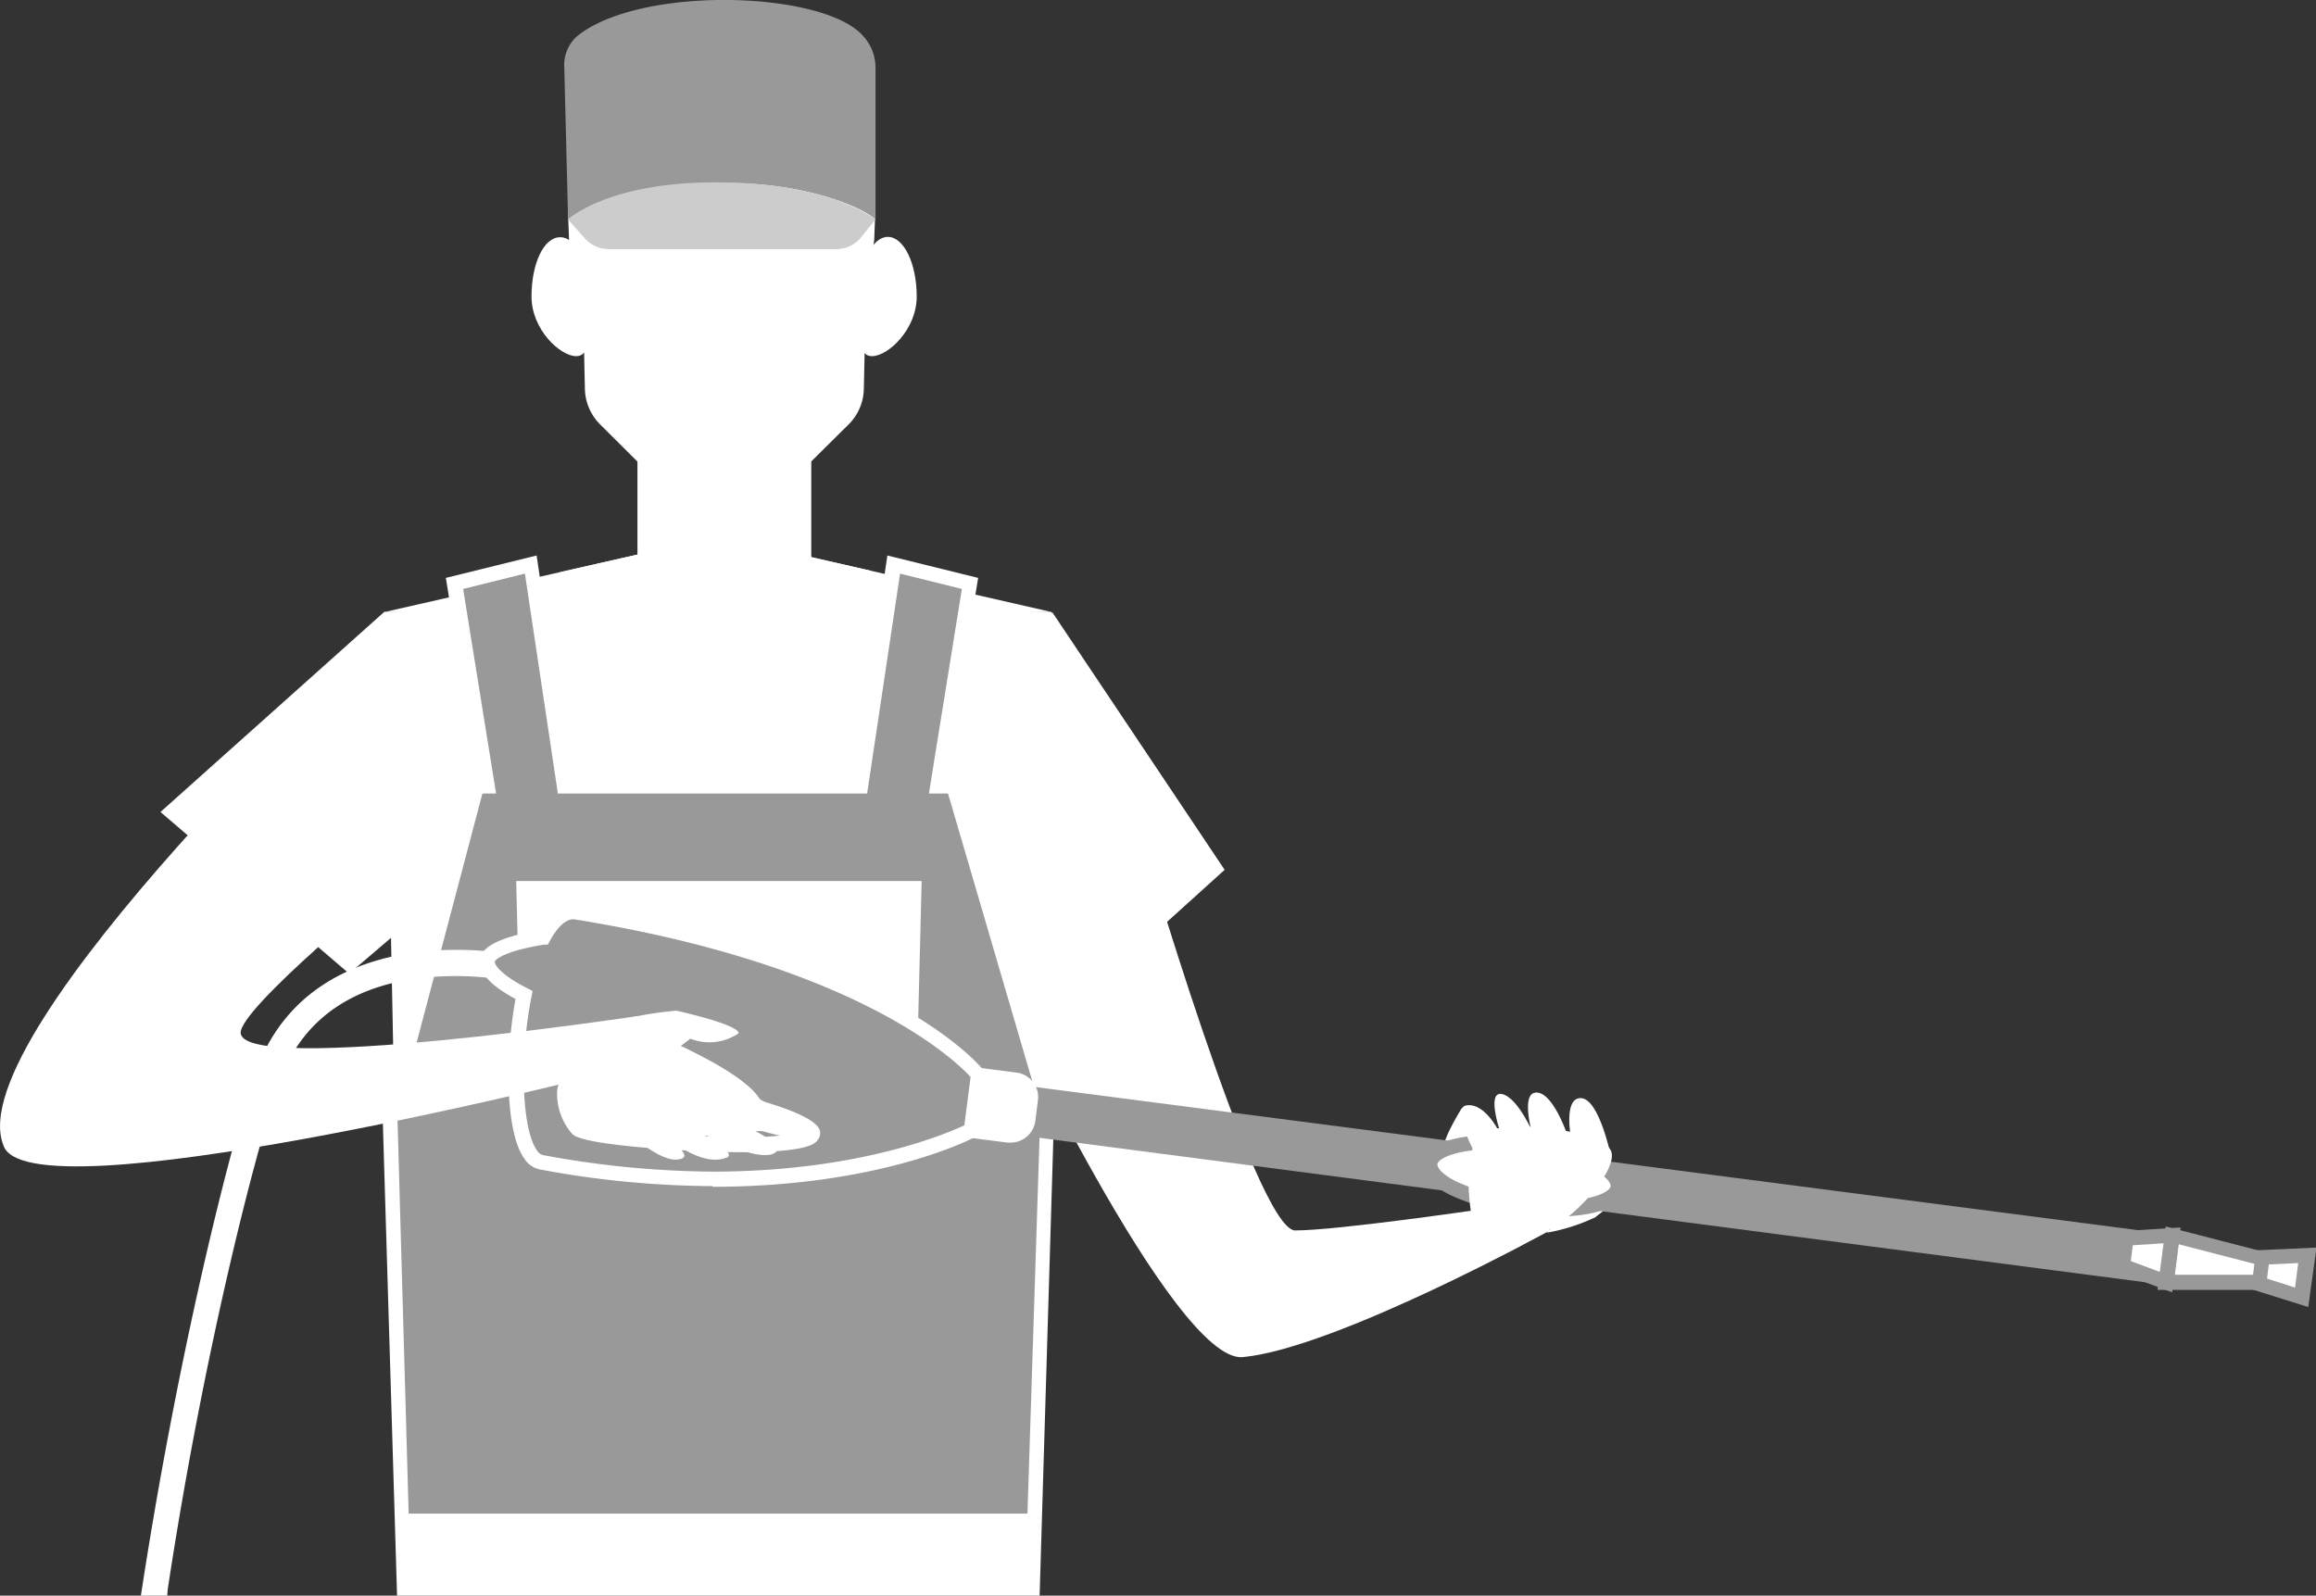 <svg viewBox="0 0 140.57 96.86" xmlns="http://www.w3.org/2000/svg"><rect x="0" y="0" width="140.57" height="96.86" fill="#333333" stroke="none"/><path d="m93.87 74.83a11.51 11.51 0 0 0 2.94-.93c.52-.4 2.53-1.93 2.08-2.21a2.75 2.75 0 0 0 -2.73.72c-.7.85-2.29 2.42-2.29 2.42" fill="#fff"/><path d="m88.74 67.24s-1.54 2.45-1 2.62 2-.84 2-.84z" fill="#fff"/><path d="m69.17 50.48s7.06 24.21 9.44 24.21c2.56 0 11.33-1.29 11.33-1.29l4.17 1.27s-13 7.17-18.68 7.71c-4.18.39-14.73-22.16-14.73-22.16z" fill="#fff"/><path d="m23.34 37.15 20.29-4.61 20.19 4.61z" fill="#fff"/><path d="m63.82 37.15c-15.75-.46-24.74-.65-40.48 0l1.15 57.93h38.18z" fill="#fff"/><path d="m57.87 47.72h-.96l2-12.31-4.63-1.14-2.03 13.45h-18l-2.03-13.45-4.63 1.14 2 12.31h-.64l-5.28 19.93.82 28.76h38.18l.93-29.19z" fill="#999"/><path d="m63.1 96.86h-39l-.88-29.26 5.38-20.33h.46l-2-12.19 5.51-1.36 2 13.55h17.29l2-13.55 5.51 1.36-2 12.19h.78l5.84 19.89v.07zm-38.18-.86h37.31l.92-28.68-5.61-19.15h-1.16l2-12.42-3.75-.93-2 13.35h-18.77l-2-13.35-3.75.93 2 12.42h-.83l-5.16 19.54z" fill="#fff"/><path d="m34 34.73s9.59 5.32 18.87-.08l-9.23-2.11z" fill="#fff"/><path d="m38.69 24.87h10.55v9.4h-10.55z" fill="#fff"/><path d="m55.56 68.66h-23.85l-.38-15.18h24.61z" fill="#fff"/><path d="m24.45 96.41h38.26l.14-4.53h-38.53z" fill="#fff"/><path d="m35.76 18c0 2 .18 3.62-.79 3.62s-2.71-1.62-2.71-3.62.74-3.6 1.74-3.6 1.76 1.6 1.76 3.6" fill="#fff"/><path d="m52.15 18c0 2-.19 3.62.78 3.62s2.71-1.62 2.71-3.62-.78-3.62-1.75-3.62-1.74 1.62-1.74 3.62" fill="#fff"/><path d="m63.86 37.15 10.47 15.65-11 9.94s-4.44-20.51.55-25.59" fill="#fff"/><path d="m9.77 96.41c2.27-15 5.65-27.9 6.92-31.2 3.31-8.51 14.45-6.09 14.56-6.07l.16-.68c-.12 0-11.87-2.58-15.37 6.5-1.28 3.32-4.68 16.3-7 31.45z" fill="#fff"/><path d="m10.15 96.86h-1.6l.08-.51c2.37-15.35 5.75-28.35 6.99-31.55 2.39-6.21 8.57-7.14 12-7.14a18.42 18.42 0 0 1 3.86.37l.43.1-.35 1.54-.44-.09a18 18 0 0 0 -3.5-.33c-3.73 0-8.59 1.07-10.54 6.13-1.22 3.15-4.6 15.91-6.9 31.1z" fill="#fff"/><path d="m95.53 36.53h2.1v70.71h-2.1z" fill="#999" transform="matrix(.128 -.992 .992 .128 12.92 158.46)"/><path d="m131.9 78h-.44l-70.58-9.22.39-3 .44.06 70.57 9.16zm-70.01-10 69.24 9 .15-1.19-69.28-9z" fill="#999"/><path d="m57.77 68.45 3.44.45a1.05 1.05 0 0 0 1.18-.9l.17-1.28a1.06 1.06 0 0 0 -.91-1.18l-3.44-.44z" fill="#fff"/><path d="m61.35 69.36h-.19l-3.89-.5.55-4.25 3.89.5a1.5 1.5 0 0 1 1.29 1.66l-.16 1.28a1.52 1.52 0 0 1 -1.49 1.31m-3.08-1.29 3.08.39a.61.61 0 0 0 .6-.53l.16-1.28a.58.58 0 0 0 -.12-.44.59.59 0 0 0 -.4-.23l-3-.39z" fill="#fff"/><path d="m86.8 70.62c-.14 1 2.32 2.23 5.48 2.64s5.83-.11 6-1.16-2.32-2.24-5.48-2.64-5.84.11-6 1.16" fill="#fff"/><path d="m94.37 73.85a16 16 0 0 1 -2.15-.15 13.67 13.67 0 0 1 -4.11-1.12c-1.57-.75-1.82-1.51-1.76-2 .14-1.06 1.76-1.69 4.33-1.69a17.89 17.89 0 0 1 2.15.14 13.84 13.84 0 0 1 4.11 1.12c1.57.76 1.82 1.52 1.75 2-.14 1.06-1.75 1.7-4.32 1.7m-3.69-4.09c-2.26 0-3.39.55-3.44.92 0 .17.22.6 1.26 1.09a12.86 12.86 0 0 0 3.83 1 16 16 0 0 0 2 .14c2.26 0 3.38-.54 3.43-.91 0-.18-.21-.6-1.25-1.1a12.94 12.94 0 0 0 -3.84-1 16 16 0 0 0 -2-.14" fill="#999"/><path d="m139.72 78.75-2.91-.91.19-1.5 3.05-.14z" fill="#fff"/><path d="m140.1 79.34-3.79-1.19.29-2.24 4-.18zm-2.8-1.82 2 .64.19-1.49-2.14.1z" fill="#999"/><path d="m131.46 77.83 5.65.02.19-1.44-5.47-1.42z" fill="#fff"/><path d="m137.51 78.3h-6.56l.5-3.85 6.34 1.64zm-5.51-.92h4.75l.08-.66-4.59-1.19z" fill="#999"/><path d="m128.84 76.84 2.62.99.37-2.84-2.77.18z" fill="#fff"/><path d="m131.84 78.45-3.49-1.31.31-2.4 3.69-.23zm-2.51-1.9 1.76.66.23-1.74-1.87.12z" fill="#999"/><path d="m34.88 55.35c-.75 0-1.39.61-1.92 1.58-1.12.18-3.25.62-3.35 1.44s1.31 1.61 2.2 2.06c-.87 4.35-.59 9.95 1.1 10.17 16.56 3 26-2 26-2l.44-3.36s-5.35-6.83-24.47-9.89m.18 13.19c-.61-.67-1.37-2.45-.3-3.06s14.24 1.85 14.55 3.27-13.65.47-14.25-.21" fill="#999"/><path d="m43.25 72a58.11 58.11 0 0 1 -10.42-1 1.46 1.46 0 0 1 -1-.66c-1.17-1.62-1.18-6.22-.54-9.7-1.54-.83-2.24-1.61-2.15-2.36 0-.31.15-1.22 3.52-1.8a2.65 2.65 0 0 1 2.18-1.62c19.16 3.14 24.65 9.82 24.88 10.14l.12.15-.49 3.78-.21.11c-.23.12-5.8 3-15.89 3m-8.44-16.24c-.6 0-1.12.73-1.45 1.34l-.11.2h-.22c-2.37.38-3 .9-3 1.06s.36.78 2 1.6l.3.16-.07.33c-.74 3.7-.59 8.06.33 9.34a.64.64 0 0 0 .38.29 57.85 57.85 0 0 0 10.29 1c8.82 0 14.18-2.3 15.27-2.81l.38-2.93c-.9-1-6.93-6.84-24.09-9.58m10.18 14.14c-2.77 0-9.61-.38-10.26-1.1a3.68 3.68 0 0 1 -.92-2.67 1.46 1.46 0 0 1 .74-1.08 1.93 1.93 0 0 1 .94-.15c2.3 0 13.93 1.91 14.27 3.73a.7.7 0 0 1 -.15.55c-.18.21-.6.72-4.62.72m-9.5-4.11a1.5 1.5 0 0 0 -.51 0 .59.59 0 0 0 -.29.44 2.88 2.88 0 0 0 .71 1.92 49.58 49.58 0 0 0 9.59.81 13.3 13.3 0 0 0 3.78-.32c-1.23-1-10.27-2.89-13.28-2.89" fill="#fff"/><path d="m23.36 38.46s-25.86 24.16-23.16 31.04c1.31 4.5 35.55-4.11 35.55-4.11l2.94-3.71s-23.69 3.56-24.08 1.06c-.21-1.44 9.39-9.26 9.39-9.26z" fill="#fff"/><path d="m23.36 37.11-13.62 12.18 11.45 9.81 2.81-2.4s4.31-14.51-.68-19.59" fill="#fff"/><path d="m52.43 23.61a3.11 3.11 0 0 1 -.92 2.15l-4.33 4.29a2.67 2.67 0 0 1 -1.88.78h-2.68a2.67 2.67 0 0 1 -1.89-.78l-4.31-4.29a3.15 3.15 0 0 1 -.92-2.15l-.39-18.06h17.72z" fill="#fff"/><path d="m36.47 12.01v6.59h-1.36l-.57-4.03-.07-1.82z" fill="#fff"/><path d="m51.13 12.01v6.59h1.36l.57-4.03.07-1.82z" fill="#fff"/><path d="m34.48 13.33-.23-9.2a2.35 2.35 0 0 1 .75-1.91c3.82-3.14 15.09-2.78 17.42 0a2.85 2.85 0 0 1 .72 1.92v9.18c-1.23-1.06-5.19-2.33-9.44-2.19-3.93-.08-7.37.77-9.21 2.19" fill="#999"/><path d="m34.48 13.33 1 1.12a1.94 1.94 0 0 0 1.46.67h13.83a1.92 1.92 0 0 0 1.5-.72l.86-1.07s-2.68-2.26-9.71-2.26c-6.6 0-8.94 2.26-8.94 2.26" fill="#ccc"/><g fill="#fff"><path d="m97.79 70.24s-.71-3.52-1.82-3.58-.61 2.47-.61 2.47z"/><path d="m95.28 69.32s-.9-2.95-2-3-.18 2.88-.18 2.88z"/><path d="m93.15 69s-1-2.41-2-2.59 0 2.59 0 2.59z"/><path d="m91.14 69s-.91-2.1-2.14-1.9c-.9.14.38 2.62.38 2.62z"/><path d="m89.35 74s-.93-4.76 1-5.38 7.14.09 7.46 1.32-2.49 4.33-4.41 5c0 0-4.84 1.33-4-1"/><path d="m36.76 62.14a23.2 23.2 0 0 1 4.29-.79c2.82.64 3.91 1.16 3.76 1.39a3.16 3.16 0 0 1 -2.91.31l-1.67 1.27z"/><path d="m37.58 68.27s2.27 2.23 3.51 2.12c1.42-.12-1-1.52-1-1.52z"/><path d="m40.34 68.91s2.15 2 3.76 1.36c.69-.26-1.37-1.36-1.37-1.36z"/><path d="m42.85 68.91s3.15 1.66 4.15 1.09c.87-.5-1.92-1.72-1.92-1.72z"/><path d="m46 66.66s3.18 1.73 2.78 2.25-3.47-.55-3.47-.55z"/><path d="m38.9 62.43s8.89 3.47 7.2 5.43c-1.2 1.49-7.81 1.49-8.78.28-.48-.54-2.8-3-2.83-3.87 0 0 1.73-3.42 4.41-1.84"/></g></svg>